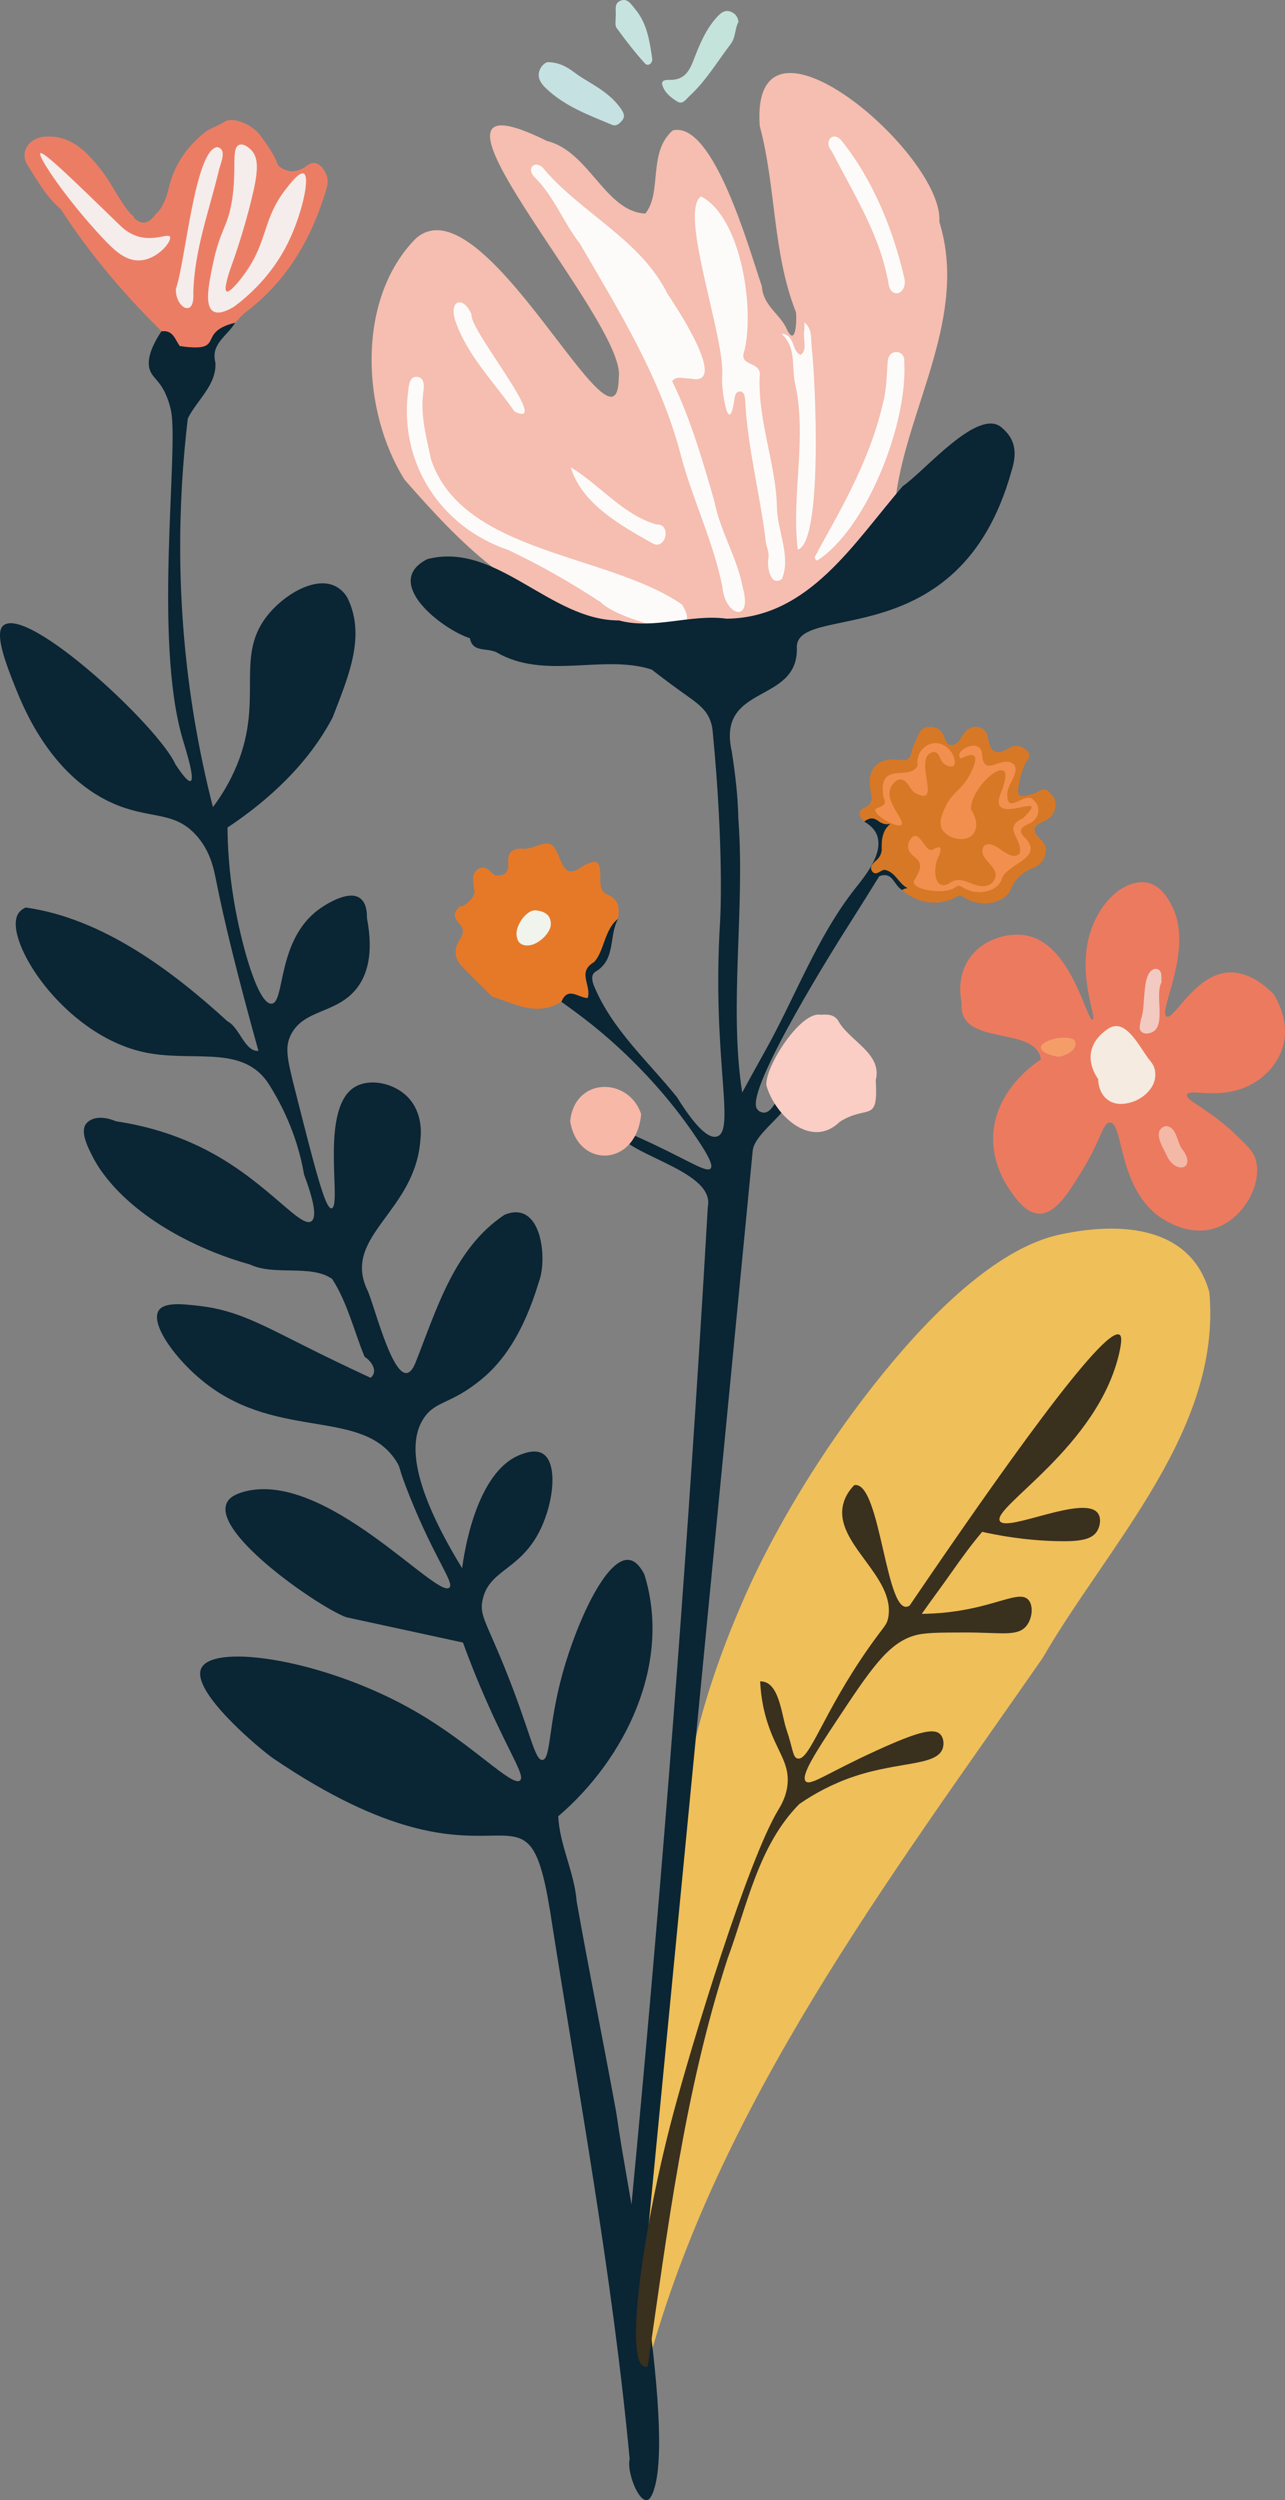 <?xml version="1.0" encoding="utf-8"?>
<!-- Generator: $$$/GeneralStr/196=Adobe Illustrator 27.6.0, SVG Export Plug-In . SVG Version: 6.00 Build 0)  -->
<svg version="1.1" id="Livello_1" xmlns="http://www.w3.org/2000/svg" xmlns:xlink="http://www.w3.org/1999/xlink" x="0px" y="0px"
	 viewBox="0 0 191.38 372.12" style="enable-background:new 0 0 191.38 372.12;" xml:space="preserve">
<rect x="0" y="0" width="191.38" height="372.12" fill="#808080" stroke="none"/>
<style type="text/css">
	.st0{fill:#C6E1E1;}
	.st1{fill:#C4E3DA;}
	.st2{fill:#C6E3E0;}
	.st3{fill:#EFBF59;}
	.st4{fill:#EC7A5F;}
	.st5{fill:#E67927;}
	.st6{fill:#C0BF91;}
	.st7{fill:#F0F4EC;}
	.st8{fill:#EC7D65;}
	.st9{fill:#F5BEB0;}
	.st10{fill:#FDFBFA;}
	.st11{fill:#0A2534;}
	.st12{fill:#D77826;}
	.st13{fill:#39301E;}
	.st14{fill:#F5EDEB;}
	.st15{fill:#F7B8A7;}
	.st16{fill:#FACDC5;}
	.st17{fill:#F5EBE1;}
	.st18{fill:#F2CAC2;}
	.st19{fill:#F4B8A7;}
	.st20{fill:#F49D69;}
	.st21{fill:#F28F4E;}
</style>
<path class="st0" d="M81.67,9.25c2.44,0.08,3.63,1.48,5.03,2.33c2.12,1.3,4.39,2.52,5.84,4.71c0.4,0.6,0.59,1.11,0.07,1.7
	c-0.39,0.44-0.85,0.85-1.46,0.59c-3.52-1.48-7.14-2.79-9.94-5.54c-0.72-0.7-1.27-1.59-0.81-2.66C80.72,9.6,81.39,9.21,81.67,9.25z"
	/>
<path class="st1" d="M109.98,3.28c-0.58,1.02-0.36,2.24-1.18,3.31c-2,2.62-3.68,5.48-6.14,7.73c-0.5,0.46-0.97,1.28-1.76,0.81
	c-0.96-0.58-1.91-1.33-2.25-2.44c-0.25-0.8,0.56-0.81,1.13-0.8c2.02,0.02,2.82-1.12,3.51-2.93c0.91-2.36,1.88-4.79,3.73-6.67
	c0.54-0.55,1.16-0.85,1.9-0.51C109.53,2.06,109.93,2.54,109.98,3.28z"/>
<path class="st2" d="M91.69,2.5c0.13-0.89-0.37-2.03,0.82-2.43c1.01-0.34,1.52,0.63,2.04,1.23c1.82,2.13,2.2,4.81,2.59,7.45
	c0.09,0.6-0.59,1.24-1.11,0.67c-1.51-1.67-2.89-3.46-4.21-5.28C91.55,3.76,91.72,3.04,91.69,2.5z"/>
<path class="st3" d="M180.11,192.34c-0.4-1.47-1.18-3.45-2.8-5.21c-5.61-6.09-16.23-4.01-18.94-3.48c-3.5,0.69-13.02,3.2-28.23,22.5
	c-11.71,14.87-17.78,28.26-19,31.01c-13.72,30.82-10.04,47.71-16.01,97.35c-0.51,4.2-2.08,16.92,0.73,17.78
	c0.23,0.07,0.43,0.05,0.55,0.03c10.46-38.94,36-72.62,58.87-105.52C164.98,230,181.99,212.88,180.11,192.34z"/>
<path class="st4" d="M189.68,147.95c-1.54-1.51-3.98-3.41-6.79-3.2c-5,0.38-8.05,7.15-9.15,6.56c-1.31-0.7,3.96-9.78,0.95-16.15
	c-0.4-0.85-1.56-3.3-3.81-3.78c-0.25-0.05-1.15-0.22-2.48,0.24c-3.62,1.26-5.36,5.39-5.66,6.14c-2.7,6.72,0.71,13.79,0,14.03
	c-0.86,0.29-3.03-10.77-9.41-12.44c-2.94-0.77-7.07,0.39-9.09,3.51c-1.72,2.65-1.19,5.6-1.02,6.4c-0.55,6.7,11.05,3.24,11.81,8.43
	c-0.56,0.35-7.02,4.54-7.12,11.64c-0.06,3.93,1.86,6.88,2.39,7.65c1.06,1.54,2.5,3.63,4.47,3.67c2.42,0.05,4.32-3.03,6.38-6.38
	c2.85-4.62,3.09-7.19,4.15-7.18c2.02,0.02,1.17,9.33,7.18,13.87c0.48,0.36,4.23,3.11,8.29,1.91c4.42-1.3,7.36-6.74,6.22-10.36
	c-0.33-1.05-1.08-1.81-2.58-3.27c-4.26-4.2-7.87-5.39-7.63-6.29c0.26-0.99,4.5,0.73,8.82-1.17
	C189.94,159.87,193.67,154.6,189.68,147.95z"/>
<path class="st5" d="M90.45,133.14c-1.07-0.43-1.04-1.45-1.04-2.49c0.02-2.66-0.51-2.91-2.9-1.56h0c-1.56,1.15-2.35,0.65-3.05-1.08
	c-1.12-2.8-1.48-2.85-4.16-1.89c-0.45,0.16-0.98,0.26-1.45,0.21c-1.58-0.14-2.29,0.63-2.16,2.11c0.12,1.44-0.55,1.92-1.85,1.88
	c-0.83-0.4-1.39-1.66-2.55-1c-1.16,0.66-0.76,1.85-0.73,2.89c0,0.13,0.1,0.26,0.15,0.39l0,0c-0.16,1.15-0.96,1.78-1.87,2.33
	c-0.28-0.12-0.46,0-0.58,0.25v0l0,0c-0.87,0.75-0.52,1.59,0.05,2.19c0.85,0.9,0.79,1.55,0.12,2.57c-0.84,1.27-0.77,2.72,0.37,3.9
	c1.48,1.52,3,3,4.5,4.5l0,0c3.37,1.07,6.67,3.04,10.29,0.77c0.92-1.17,1.89-0.76,2.96-0.19c0.56,0.3,1.26,0.99,1.89,0.37
	c0.57-0.55-0.28-1.13-0.31-1.72c-0.07-1.15-1.19-2.9-0.34-3.3c1.63-0.76,1.82-2.08,2.04-3.37c0.32-0.57,0.6-1.16,0.83-1.79
	c0.11-0.17,0.22-0.35,0.32-0.53c0.02-0.02,0.03-0.05,0.05-0.07c0.49-0.47,0.67-1.18,1.02-1.76
	C92.27,135.23,92.23,133.86,90.45,133.14z"/>
<path class="st6" d="M95.55,354.64c-0.13,0.04-0.34,0.14-0.39,0.1c-0.89-0.88-0.58-5.17,0.42-6.07c0.05,1.28,0.1,2.57,0.15,3.85
	C95.66,353.23,95.6,353.94,95.55,354.64z"/>
<path class="st7" d="M76.92,139.06c-0.03-1.61,1.65-3.7,2.89-3.56c1.17,0.14,2.24,0.58,2.23,2.07c-0.01,1.3-1.86,3.04-3.28,3.15
	C77.45,140.82,76.99,140.1,76.92,139.06z"/>
<path class="st8" d="M47.8,24.77c-0.69-0.69-1.36-0.63-2.08-0.12c-1.42,1.07-2.84,1.17-4.27,0.02c-0.61-1.67-1.64-3.09-2.67-4.5
	c-1.19-1.63-4.09-2.85-5.3-2.07c-0.88,0.57-1.85,0.88-2.72,1.41c-2.89,2.23-4.82,4.98-5.67,8.65c-0.29,1.24-0.81,2.73-1.91,3.74
	c0,0,0,0,0,0.01c-0.05,0.06-0.09,0.12-0.14,0.18c-1.01,1.26-2.02,1.4-3.06,0.35c-0.06-0.21-0.15-0.41-0.42-0.49c0,0,0,0,0,0
	c0,0,0,0,0,0c0,0,0,0,0,0c-1.82-2.02-2.85-4.6-4.53-6.7c-2.11-2.63-4.41-5.16-8.3-4.91c-2.39,0.15-3.88,2.28-2.61,4.27
	c1.45,2.29,2.81,4.73,4.94,6.53c0,0,0,0,0,0c4.28,6.64,9.38,12.61,14.99,18.16c1.31,0.18,1.44,1.78,2.59,2.16
	c0.16,0.12,0.3,0.12,0.43,0c0.72,0.71,1.45,0.71,2.2,0.19c0.3,0.57,0.71,0.9,1.43,0.55c1.08-1.76,2.56-3.12,4.32-4.18
	c0.5-0.5,0.94-1.07,1.49-1.49c6.26-4.7,9.94-11.08,12.12-18.46C49,26.85,48.76,25.73,47.8,24.77z"/>
<path class="st5" d="M77.66,146.17c-0.14,0.29-0.29,0.57-0.43,0.86c-1.49-0.2-2.15-1.1-2.12-2.56c0.56,0,1.13,0,1.69,0
	C77.09,145.03,77.37,145.6,77.66,146.17z"/>
<path class="st9" d="M133.47,73.57c1.82-13.15,10.75-26.61,6.43-40.55c0.74-10.05-28.18-34.72-26.75-14.28
	c2.45,9.12,1.89,18.84,5.38,27.69c0.16,0.79,0.07,5.35-1.28,2.71c-0.96-2.35-3.6-3.56-3.78-6.52c-1.84-5.32-7.18-24.68-13.27-23.21
	c-3.76,3.27-1.54,9.24-4.09,12.38c-5.97-0.28-8.37-9.28-14.64-10.8C56.93,8.84,93.54,47.89,92.15,56.2
	c-0.1,14.19-20.03-29.69-30.21-20.71c-8.91,8.98-8.11,25.71-1.68,35.92C68.71,81.06,76.52,89,89.2,92.48
	c7.34,1.34,16.95,0.59,25.24-0.86C122.63,88.39,128.88,80.63,133.47,73.57z"/>
<path class="st10" d="M101.57,89.98c-11.03-7.63-32.67-7.52-37.38-21.61c-0.68-3.31-1.63-6.57-1.14-10.03
	c0.1-0.75,0.26-2.15-0.96-2.25c-1-0.08-1.19,1.09-1.27,1.91c-1.51,10.78,4.73,20.42,14.87,23.86c4.77,2.27,9.39,4.88,13.82,7.81
	C91.52,91.93,105.71,96.56,101.57,89.98z"/>
<path class="st10" d="M110.61,87.41c-0.82-4.42-3.36-8.35-4.22-12.8c-1.74-6.09-3.64-12.51-6.28-17.87c0.6-0.89,1.88-0.34,2.78-0.39
	c5.78,1.28-2.27-10.82-3.48-12.61c-3.96-8-12.56-11.83-18.28-18.43c-1.2-1.72-3.04-0.37-1.39,1.19c2.83,2.83,4.24,6.74,6.61,9.74v0
	c5.92,10.15,12.15,20.21,15.1,31.71c1.74,6.5,4.8,12.68,6.14,19.42C107.97,91.73,112.15,92.88,110.61,87.41z"/>
<path class="st10" d="M120.89,51.74c-0.15-1.23,0.15-2.77-1.09-3.75c-0.03,0.42,0.05,0.9-0.03,1.3c-0.2,1.06,0.54,2.91-0.53,3.52
	c-1.35-0.44-0.8-3.09-2.84-3.11c2.1,1.87,1.55,4.46,1.93,7c1.98,8.22-0.53,17.13,0.49,25.12C122.61,80.66,121.43,56.22,120.89,51.74
	z"/>
<path class="st10" d="M67.79,47.7c1.81,5.25,5.76,9.12,8.84,13.55c5.76,2.83-6.84-12.27-6.4-14.43
	C69.11,44.08,66.83,44.5,67.79,47.7z"/>
<path class="st10" d="M97.09,80.82c2,1.3,3.07-2.87,0.66-2.76c-4.95-1.41-8.39-5.88-12.74-8.5C86.6,74.93,92.39,78.18,97.09,80.82z"
	/>
<path class="st10" d="M115.71,75.54c-0.12-6.38-2.86-12.89-2.57-19.54c0.34-2.33-3.19-1.32-2.29-3.75
	c1.58-6.33-0.48-19.94-6.45-23.02c-3.36,2.37,3.68,21.17,3.15,26.81c-0.16,1.66,0.94,9.29,1.8,3.57c0.08-0.55,0.16-1.3,0.79-1.34
	c0.69-0.04,0.81,0.74,0.84,1.26c0.35,6.97,2.14,13.73,3.02,20.63c0.01,1.07,0.66,1.95,0.42,3.05c-0.17,1.13,0.27,4.15,2.02,2.99
	C117.85,82.9,115.78,79.03,115.71,75.54z"/>
<path class="st10" d="M134.67,53.93c0.22-1.88-2.23-2.11-2.44-0.27c-0.2,2.17-0.15,4.34-0.76,6.46c-1.81,7.95-5.76,14.9-9.66,21.9
	c-0.09,0.48-0.9,1-0.1,1.42C129.13,78.65,135.2,63,134.67,53.93z"/>
<path class="st10" d="M123.89,22.53c3.29,6.41,7.25,12.53,8.46,19.83c0.43,2.24,2.82,1.35,2.34-0.93
	c-1.66-7.24-4.64-14.57-9.29-20.41C124.1,19.33,122.57,21.05,123.89,22.53z"/>
<path class="st11" d="M149.19,63.65c-3.49-3.1-11.51,6.53-14.71,8.69c-7.21,8.28-13.93,19.64-26.27,19.75
	c-5.35-0.73-10.87,1.68-16.02,0.26c-10.27,0.04-18.25-11.82-28.56-9.12C56.81,86.7,65.89,93.7,69.99,95
	c0.39,2.15,2.42,1.38,3.93,2.08c7.19,4.21,15.9,0.25,23.14,2.58c1.99,1.55,3.6,2.72,4.69,3.5c1.98,1.41,3.4,2.33,4.06,4.15
	c0.24,0.66,0.3,1.2,0.32,1.43c1.76,18.11,1.12,28.38,1.12,28.38c-1.27,20.23,2.39,31.22-0.48,32.05c-0.9,0.26-2.58-0.44-5.97-5.89
	c-4.31-5.34-9.65-10.05-12.33-16.53c-0.26-0.66-0.55-1.66,0.26-2.14c3.05-1.82,1.91-5.38,3.34-7.85c-2.06,1.51-2.07,4.87-3.6,6.45
	c-2.57,1.5-0.35,3.44-0.94,5.34c-1.36,0.01-2.95-1.8-3.92,0.57c0.72,0.51,1.93,1.38,3.4,2.5c2.57,1.98,10.36,8.17,16.9,18.02
	c1.6,2.4,2.34,3.85,1.91,4.3c-0.59,0.63-3.06-1.06-8.64-3.69c-2.2-1.04-4.02-1.82-5.2-2.31c-0.34,3.75,14.59,5.99,13.44,11.67
	c-0.42,7.27-0.86,14.55-1.32,21.82c-2.67,42.28-6.02,84.52-10.05,126.71c-0.5-2.95-0.93-5.34-1.18-6.84c-0.5-2.9-0.86-5.3-1.1-6.93
	c-1.91-10.44-4.03-20.91-5.88-31.32c-0.36-4.46-2.53-8.32-2.75-12.7c10.06-8.6,16.95-22.8,12.82-36.02c-0.73-1.4-1.5-2.05-2.29-2.14
	c-3.4-0.38-7.77,9.29-9.87,16.84c-2.17,7.82-1.74,12.82-3.01,12.93c-1.17,0.11-1.76-4.13-5.58-13.61c-2.85-7.05-3.8-7.89-3.35-10.14
	c0.93-4.62,5.61-4.38,8.61-10.52c2.05-4.21,2.58-9.88,0.42-11.28c-1.09-0.71-2.6-0.17-3.23,0.06c-6.79,2.43-8.56,14.89-8.83,16.96
	c-8.21-13.41-7.72-19.41-5.67-22.4c1.8-2.62,4.01-1.94,8.68-5.83c2.94-2.45,6.05-6.55,8.42-14.4c1.29-3.37,0.45-12.27-5.12-9.98
	c-7.49,4.96-10.11,14.08-13.26,22.02c-2.61,6.41-6.18-9.16-7.28-11.05c-3.49-7.93,7.33-11.49,8.02-22.26
	c0.06-0.5,0.44-3.87-1.92-6.26c-2.07-2.1-5.52-2.72-7.65-1.59c-5.63,2.96-2.03,17.91-3.67,18.18c-0.92,0.15-2.43-5.75-5.42-17.54
	c-1.19-4.7-1.57-6.43-0.64-8.29c1.94-3.89,6.92-3.09,9.89-7.02c1.38-1.83,2.49-4.9,1.44-10.37c0.02-0.87-0.1-2.26-1.02-2.94
	c-1.91-1.4-5.82,1.42-6.16,1.67c-6.29,4.62-4.98,13.88-7.02,14.03c-2,0.15-4.51-8.67-5.63-15.44c-0.75-4.51-0.92-8.28-0.94-10.78
	c6.16-4.09,12.06-9.52,15.67-16.41c2.11-5.58,5.04-11.9,2.24-17.69c-0.27-0.56-0.97-1.49-2.15-1.96c-2.99-1.21-7.54,1.5-9.99,4.72
	c-4.76,6.28-0.12,12.66-4.73,22.89c-1.11,2.46-2.37,4.3-3.21,5.4c-1.05-4.1-1.98-8.44-2.75-13.02c-2.83-16.98-2.48-32.26-0.99-44.82
	c1.33-2.7,4.32-5.01,4.11-8.31c-0.73-2.82,1.75-3.93,2.94-5.94c-5.97,1.45-1.11,4.49-8.25,3.47c-0.7-0.99-1.02-2.45-2.73-2.19
	c-2.15,3.23-2.09,5-1.61,6.02c0.42,0.9,1.2,1.3,2.04,2.89c0,0,0.64,1.21,0.99,2.85c1.21,5.7-2.65,34.06,1.75,48.95
	c0.41,1.39,1.86,5.92,1.18,6.22c-0.42,0.19-1.52-1.35-2.26-2.47c-2.47-5.59-21.99-23.73-25.64-20.67c-1.38,1.15,0.46,5.86,1.72,9.02
	c1.24,3.13,5.52,13.93,15.44,17.79c5.01,1.95,8.31,0.9,11.48,4.31c2.19,2.35,2.71,5.11,3.03,6.7c1.26,6.36,3.26,14.46,6.33,25.49
	c-2.05,0.15-2.8-3.5-4.61-4.4c-8.37-7.65-18.67-15.33-30.05-16.94c-0.55,0.25-0.93,0.58-1.16,0.99c-2.16,3.83,6.7,17.82,18.61,20.51
	c6.98,1.58,13.95-0.98,18.07,3.85c0.44,0.52,0.73,0.99,1.28,1.91c2.95,4.95,4.13,9.46,4.66,12.5c1.88,5.01,1.68,6.54,1.08,6.95
	c-1.59,1.06-6.25-5.45-14.68-10.1c-5.42-2.99-10.6-4.22-14.38-4.78c-2.1-0.87-3.64-0.6-4.42,0.28c-1.07,1.2,0.25,3.71,1.03,5.21
	c0.69,1.31,4.02,7.29,14.32,12.38c2.09,1.03,5.12,2.36,9,3.44c3.64,1.73,9.06-0.07,12.23,2.15c2.26,3.49,3.26,7.77,4.83,11.59
	c1.03,0.62,2.07,2.19,0.89,3.12c-3.9-1.81-7.04-3.34-9.11-4.38c-7.17-3.57-10.77-5.66-16.32-6.31c-2.52-0.29-5.35-0.62-6.15,0.72
	c-1.23,2.06,2.66,7.43,7.07,10.84c10.97,8.49,23.49,3.61,28.44,11.71c0.63,1.04,0.08,0.55,1.91,5.1c3.77,9.38,6.67,12.82,5.9,13.55
	c-1.83,1.76-18.42-17.5-30.52-14.29c-2,0.53-2.47,1.31-2.65,1.73c-2.06,4.69,14.2,15.74,17.84,16.98
	c5.78,1.25,11.56,2.51,17.35,3.76c0.78,2.15,2.02,5.39,3.75,9.26c3.37,7.56,5.51,10.57,4.76,11.26c-1.15,1.06-6.95-5.26-15.47-10.2
	c-13.28-7.71-30.04-10.28-31.98-6.55c-1.79,3.44,8.98,12.31,10.71,13.49c34.24,23.21,37.46-0.11,41.19,22.61
	c4.21,27.01,9.31,54.31,11.87,81.69c-0.46,1.69,1.21,6.29,2.58,6.09c0.63-0.09,1.03-1.5,1.18-2.04c1.51-5.55,0.02-19.21-1.71-30.92
	c5.43-55.99,10.85-111.97,16.28-167.96c0.35-2.89,6.74-6.4,5.22-8.45c-1.51-0.95-2.05,3.8-4.19,2.67c0,0-0.25-0.15-0.42-0.42
	c-1.83-2.88,12.84-26,12.84-26c2.31-3.64,4.18-6.63,5.39-8.59c2.43-0.97,2.22,2.49,4.22,2.09c0.14-1.46-1.88-3.07-3.4-3.38
	c-0.38-0.16-1.62,0.55-0.85-0.78c1.21-1.79,1.01-4.09,2.09-5.99c-1.6,0.4-4.03-3.27-4.27-0.06c1.07,0.63,1.66,1.34,1.91,2.1
	c0.89,2.71-1.74,5.89-3.33,7.9c-5.68,7.22-8.87,16.09-13.36,24.11c-1.51,2.69-2.7,4.88-3.42,6.2c-2-12.78,0.44-27.36-0.57-40.68
	c-0.06-3.38-0.47-6.77-0.99-10.12c-2.24-10.04,9.77-7.01,9.7-15.23c-0.61-7.2,24.21,1.52,31.97-26.49
	C151.51,67.41,151.24,65.35,149.19,63.65z"/>
<path class="st12" d="M155.54,122.21c1.85-0.79,2.2-3.07,0.87-4.13c-0.9-1.28-1.68-0.06-2.54,0.07c-0.87,0.12-2.46,1.08-2.21-0.86
	c0.14-1.1,0.46-2.33,0.93-3.42c0.32-0.73,1.22-1.32,0.29-2.21c-0.78-0.74-1.76-0.81-2.55-0.33c-2.05,1.22-2.89,0.59-3.21-1.64
	c-0.21-1.5-2.17-2-3.23-0.91c-0.44,0.45-0.73,1.03-1.09,1.56c-0.15,0.13-0.31,0.26-0.46,0.39v0c0,0,0,0,0,0
	c-1.4,0.67-1.49-0.64-1.85-1.34c-0.45-0.88-1.07-1.2-2.02-1.19c-0.9,0.02-1.39,0.37-1.72,1.24c-0.32,0.84-0.81,1.59-0.99,2.52
	c-0.14,0.73-0.46,1.34-1.61,1.17c-3.43-0.5-5.14,1.26-4.48,4.62c0.24,1.2,0.27,1.93-1,2.52c-1.12,0.53-0.64,1.36,0.05,2.02
	c0.65-0.51,1.29-0.67,2.03-0.12c0.55,0.41,1.18,0.64,1.86,0.46c-1.23,0.99-1.34,2.42-1.29,3.92c-0.07,0.57-0.31,1.05-0.73,1.44
	c-0.51,0.46-1.2,1.03-0.68,1.72c0.57,0.75,1.21-0.21,1.84-0.24c1.59,0.3,2.05,2.01,3.34,2.68c0,0.03,0.01,0.05,0.01,0.08
	c-0.28,0-0.53,0.08-0.75,0.29c2.41,2,5.47,2.43,8.07,0.98c0.7-0.39,0.96-0.04,1.45,0.24c2.45,1.41,5.85,0.66,6.72-1.44
	c0.6-1.45,1.73-2.51,3.32-3.13c1.8-0.7,2.49-2.89,1.19-4.11C153.75,123.78,153.6,123.05,155.54,122.21z"/>
<path class="st13" d="M166.73,201.22c0.4-1.85,0.28-2.38,0-2.55c-2.3-1.37-17.99,20.8-31.25,40.31c-3.55,2.41-4.26-18.67-8.25-17.92
	c-0.57,0.58-1.31,1.51-1.64,2.8c-1.49,5.86,7.82,10.71,6.7,16.9c-0.21,1.17-0.58,1.2-2.87,4.46c-6.88,9.78-8.86,16.97-10.64,16.53
	c-0.74-0.18-0.67-1.45-1.66-4.35c-0.74-2.16-1.06-7.21-3.91-7.13c0.13,2.64,0.63,4.68,1.06,6.03c1.36,4.33,3.29,5.97,3.03,9.18
	c-0.16,1.96-1.04,3.33-1.43,3.99c-4.53,7.55-12.74,34.43-15.57,45.04c-4.4,16.46-7.39,36.77-4.34,37.74
	c0.15,0.05,0.32,0.05,0.5,0.01c2.94-20.19,5.48-41.02,11.91-60.75c2.91-7.88,4.57-16.83,10.69-23c2.23-1.53,4.96-3.03,8.21-4.11
	c6.75-2.24,12.3-1.54,13.14-4.18c0.22-0.69,0.11-1.57-0.37-2.07c-0.9-0.93-3.1-0.51-9.42,2.38c-7.46,3.4-9.9,5.33-10.61,4.63
	c-0.82-0.81,1.49-4.36,4.62-9.09c5.04-7.62,7.64-11.45,11.48-12.6c1.56-0.47,3.59-0.47,7.65-0.48c5.29-0.01,7.77,0.65,9.09-0.96
	c0.91-1.1,1.11-3.09,0.27-3.94c-1.38-1.4-4.75,1.04-11.75,1.87c-1.77,0.21-3.22,0.25-4.09,0.26c1.4-2,2.9-3.99,4.36-6.07
	c1.47-2.09,2.99-4.2,4.64-6.14c4.52,1.01,8.27,1.31,10.95,1.38c3.44,0.1,5.35-0.18,6.15-1.46c0.45-0.71,0.67-1.9,0.16-2.65
	c-1.97-2.92-13.62,2.88-14.63,1.12C147.71,224.31,163.66,215.27,166.73,201.22z"/>
<path class="st14" d="M17.8,33.48C11.17,27.04,6.47,22.47,6.01,22.8c-0.51,0.37,4.04,7.09,9.41,12.76c1.67,1.77,3.31,3.31,5.41,3.2
	c2.67-0.14,4.82-2.88,4.48-3.52c-0.31-0.57-2.47,0.8-5.1-0.16C18.99,34.63,18.24,33.9,17.8,33.48z"/>
<path class="st14" d="M45.23,25.83c-0.64-0.3-2.11,1.6-2.72,2.4c-3.39,4.39-2.61,7.58-5.92,12.3c-0.86,1.23-2.37,3.09-2.84,2.84
	c-0.4-0.22,0.08-1.94,0.57-3.38c1.44-3.96,2.39-7.34,3.03-9.88c1.07-4.27,1.31-6.47,0.07-7.78c-0.08-0.08-1.01-1.04-1.77-0.78
	c-1.29,0.45-0.31,3.77-1.14,8.54c-0.67,3.87-1.73,4.04-2.82,9.3c-0.61,2.93-1.25,6.13,0.06,6.94c0.82,0.51,2.14-0.1,3.09-0.67
	c2.26-1.68,5.58-4.64,7.94-9.29C44.99,31.96,46.23,26.29,45.23,25.83z"/>
<path class="st14" d="M32.37,21.9c-3.35,0.3-4.79,17.35-6.17,21.06c-0.15,2.78,2.8,4.52,2.59,0.71c0.13-6.29,2.29-12.07,3.76-18.1
	C32.81,24.31,33.91,22.26,32.37,21.9z"/>
<path class="st15" d="M84.92,166.89c0.66-6.64,8.73-6.6,10.57-1.06C94.78,173.75,86.03,174,84.92,166.89z"/>
<path class="st16" d="M122.28,151.05c1-0.1,1.93-0.03,2.53,0.84c1.64,3.06,6.64,4.89,5.62,8.88c0.38,6.55-1.14,3.57-5.34,6.19
	c-4.24,4.18-9.68-0.92-10.94-5.38C113.82,158.94,119.25,150.37,122.28,151.05z"/>
<path class="st17" d="M168.35,164.11c-0.6,0.15-2.04,0.53-3.31-0.36c-1.49-1.04-1.48-2.93-1.48-3.11c-1.93-2.84-1.37-5.61,1.47-7.51
	c2.7-1.82,4.8,3.03,6.27,4.77c0.74,0.89,0.78,1.56,0.76,2.23C172.01,161.99,170.18,163.63,168.35,164.11z"/>
<path class="st18" d="M172.98,146.22c-1.14,2.13,1.17,7.49-2.3,7.63c-1.38-0.21-0.87-1.33-0.73-2.22c0.77-1.81-0.05-7.25,2.2-7.43
	C173.22,144.37,172.91,145.38,172.98,146.22z"/>
<path class="st19" d="M173.88,172.24c-0.54-1.29-2.45-3.91-0.32-4.62c1.81-0.01,1.65,2.62,2.69,3.68
	C178.07,173.98,175.23,174.77,173.88,172.24z"/>
<path class="st20" d="M157.51,157.29c-5.95-1.25,0.34-3.69,2.44-2.54C160.89,156.1,158.71,157.28,157.51,157.29z"/>
<path class="st21" d="M153.26,122.61c1.54-0.66,1.83-2.56,0.72-3.44c-1.04-1.66-3.88,2.13-3.95-0.66c-0.24-1.66,1.86-3.25,1.02-4.68
	c-1.82-1.68-4.55,2.24-4.8-1.64c-0.22-2.56-4.45-0.38-3.14,0.73c0.22-0.12,1.51-0.84,1.98-0.41c0.47,0.44-0.16,1.8-0.44,2.38
	c-1.27,2.72-2.81,2.89-3.91,5.33c-0.41,0.91-1,2.21-0.42,3.24c0.76,1.36,3.48,2.06,4.58,0.73c0.66-0.79,0.75-2.14-0.29-3.73
	c-0.1-3.81,7.46-9.61,4.41-2.34c-2.03,5.36,8.07-0.94,3.36,3.65c-3.29,1.54,0.12,3.08-0.53,5.33c-1.77,1.3-3.53-2.29-5.26-1.24
	c-1.47,2.16,3.38,3.28,1.06,5.67c-2.08,1.33-3.89-1.29-5.85-0.32c-2.77,2.05-2.99-2.2-1.92-3.88c0.22-0.86,0.58-1.67-0.89-0.92
	c-1.21,0.93-2.19-3.97-3.65-1.04c-0.72,2.72,3.35,1.81,0.91,5.5c-1.22,1.56,4.7,2.48,6.1,1.12c0.59-0.33,0.8-0.03,1.21,0.2
	c2.04,1.18,4.87,0.55,5.59-1.2c0.53-2.4,6.18-3.08,3.75-6.03C151.77,123.9,151.64,123.3,153.26,122.61z"/>
<path class="st21" d="M133.78,116.04c1.24-0.26,1.59,1.23,2.34,1.88c4.54,2.65-0.34-5.21,2.8-5.95c0.88-0.2,0.98,0.84,1.37,1.39
	c0.44,0.62,1.38,0.9,1.73,0.62c0.32-0.25,0.15-0.96,0.12-1.06c-0.27-1.11-1.61-2.62-3.32-2.25c-1.41,0.3-2.41,1.74-2.16,3.28
	c-1.12,2.45-6.06-0.92-5.06,4.82c0.11,0.17,0.25,0.46,0.17,0.75c-0.18,0.65-1.28,0.61-1.4,1.02c-0.22,0.8,3.31,2.84,3.88,2.21
	c0.59-0.65-2.54-3.42-1.59-5.55C132.93,116.59,133.43,116.23,133.78,116.04z"/>
</svg>
